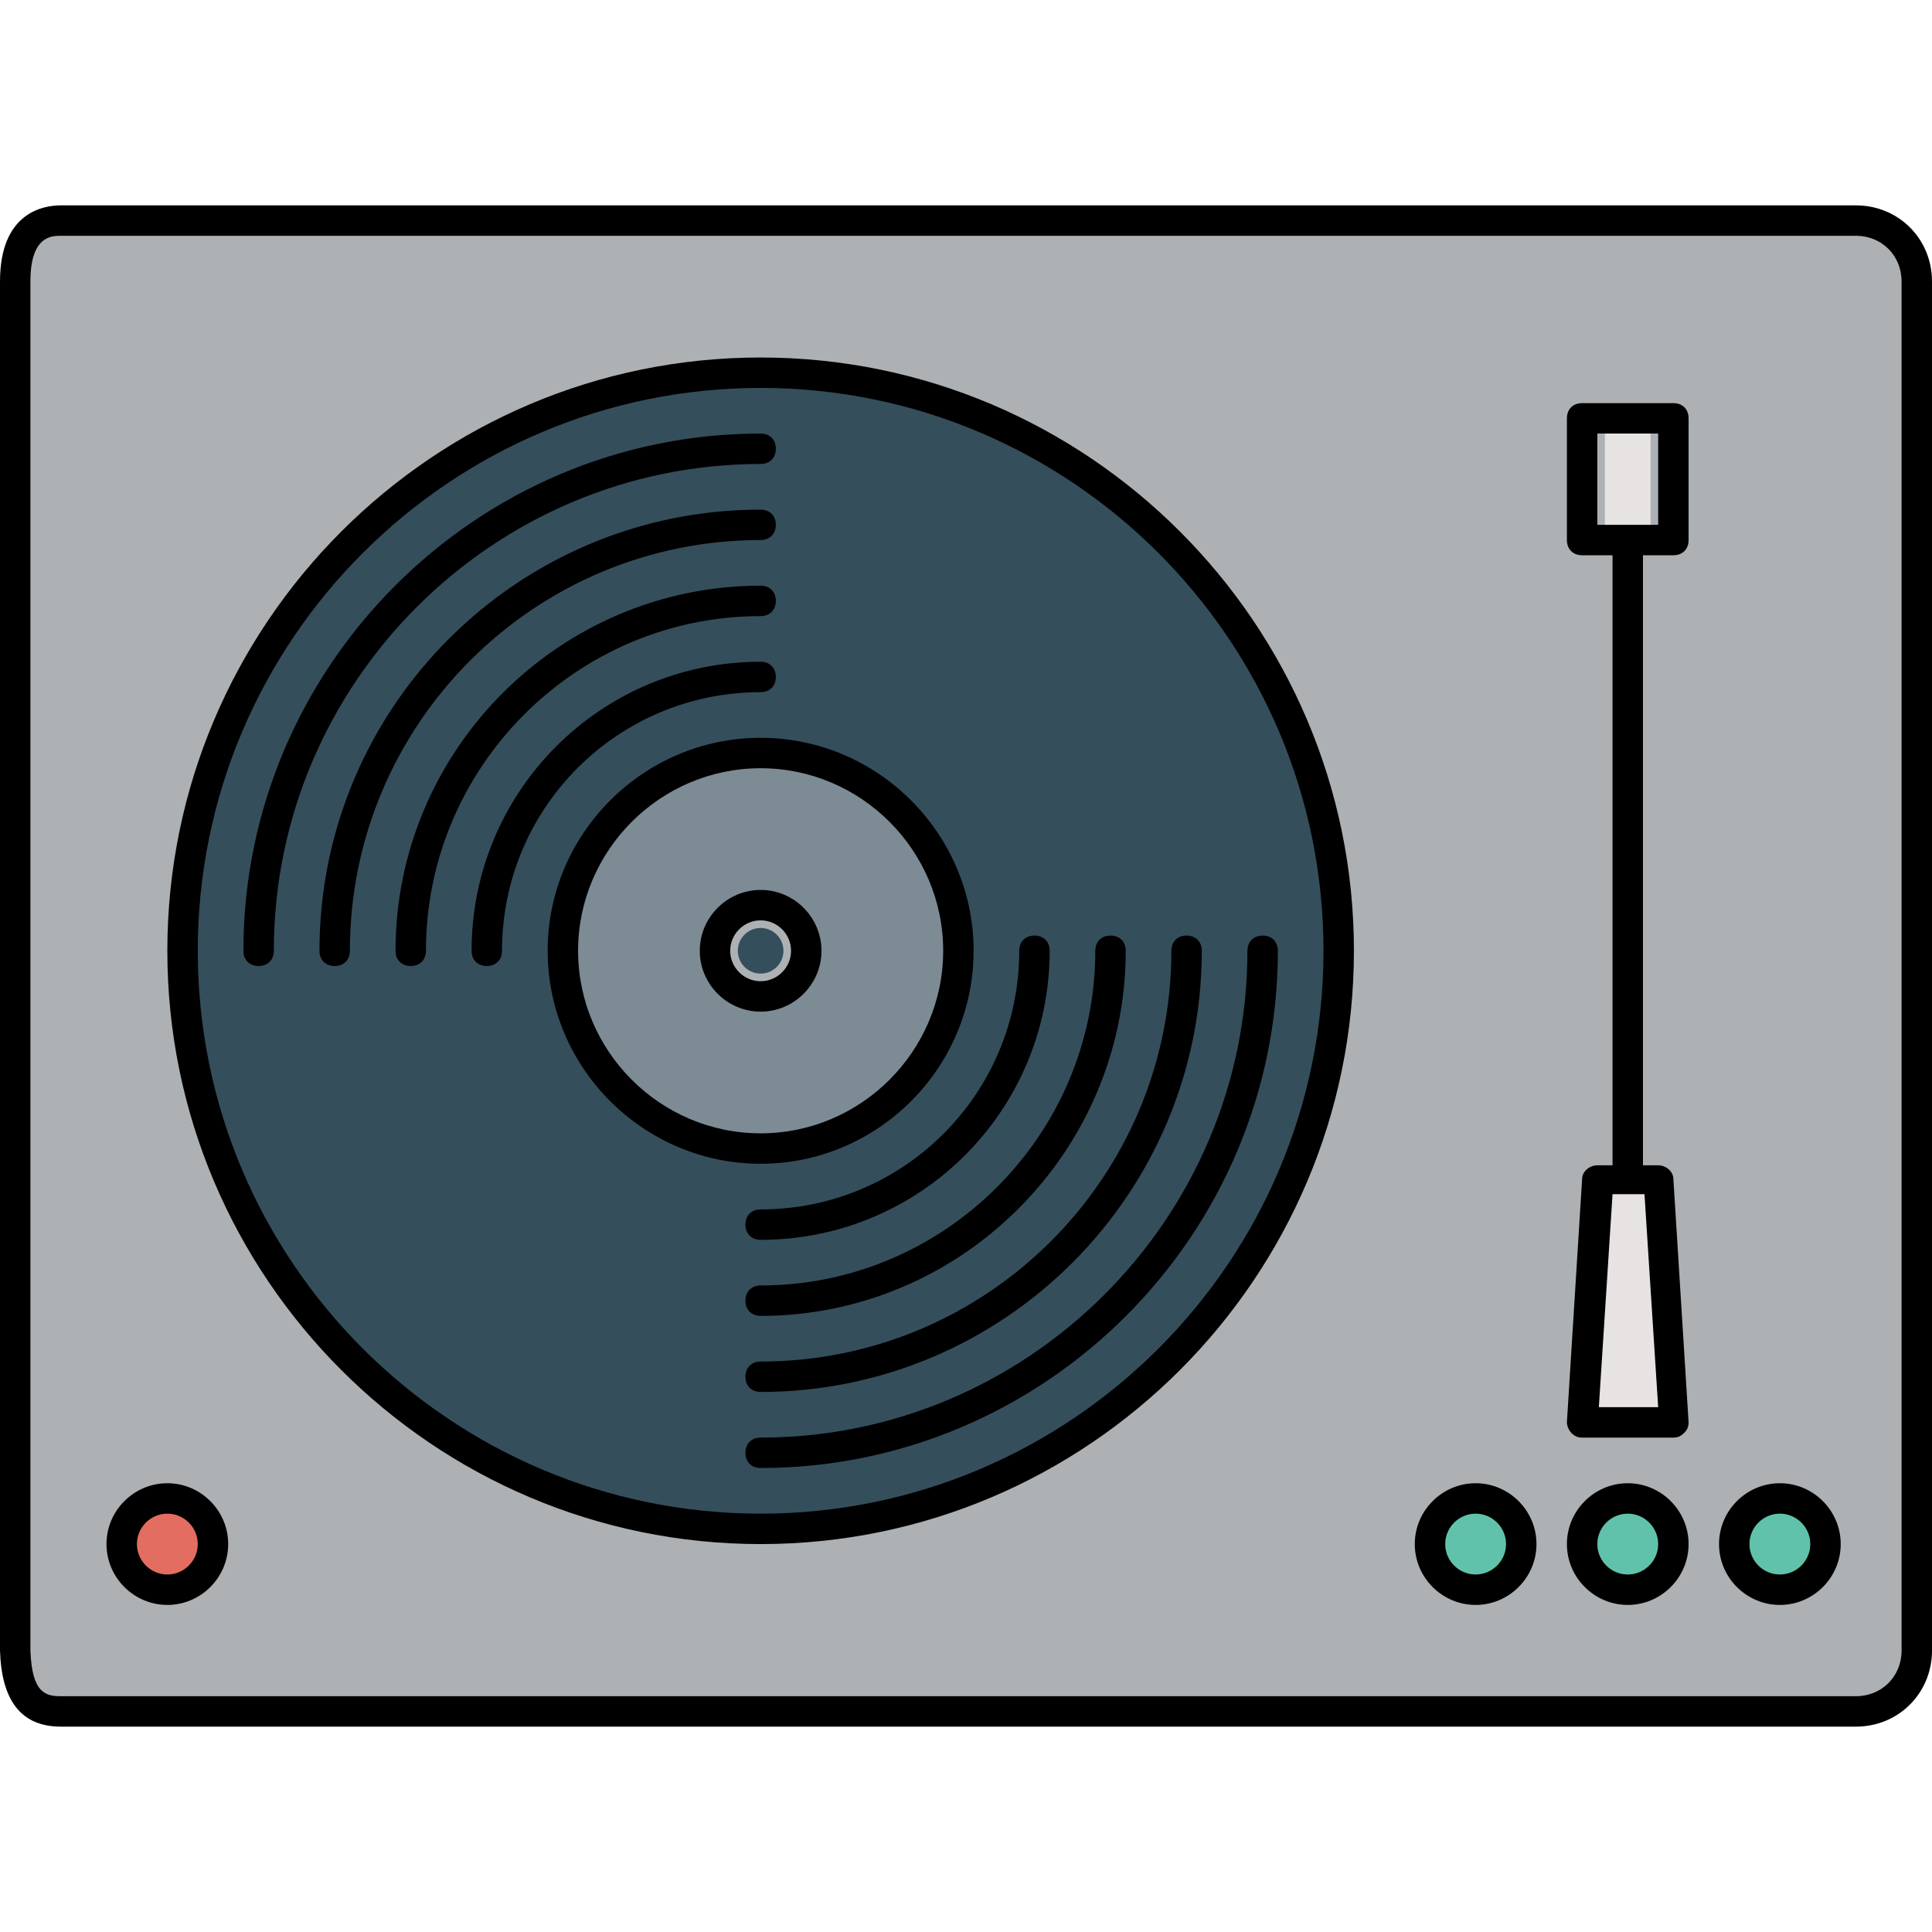 <?xml version="1.0" encoding="iso-8859-1"?>
<!-- Uploaded to: SVG Repo, www.svgrepo.com, Generator: SVG Repo Mixer Tools -->
<svg version="1.1" id="Layer_1" xmlns="http://www.w3.org/2000/svg" xmlns:xlink="http://www.w3.org/1999/xlink" 
	 viewBox="0 0 508 508" xml:space="preserve">
<path style="fill:#AEB1B4;" d="M490,60h-2H18c-7.6,0-16,4.4-16,12v360c0,7.6,8.4,16,16,16h472c7.6,0,12-8.4,12-16V74v-2
	C502,64.4,497.6,60,490,60z"/>
<path style="fill:#354E5C;" d="M200,100c-82.8,0-150,67.2-150,150s67.2,150,150,150s150-67.2,150-150S282.8,100,200,100z M200,304
	c-29.6,0-54-24.4-54-54s24.4-54,54-54s54,24.4,54,54S229.6,304,200,304z"/>
<path style="fill:#7D8B95;" d="M200,200c-27.6,0-50,22.4-50,50s22.4,50,50,50s50-22.4,50-50S227.6,200,200,200z M200,260
	c-5.6,0-10-4.4-10-10s4.4-10,10-10s10,4.4,10,10S205.6,260,200,260z"/>
<circle style="fill:#354E5C;" cx="200" cy="250" r="6"/>
<g>
	<rect x="422" y="112" style="fill:#E8E3E3;" width="12" height="28"/>
	<polygon style="fill:#E8E3E3;" points="438,372 434,312 422,312 418,372 	"/>
</g>
<circle style="fill:#E36D60;" cx="44" cy="406" r="10"/>
<g>
	<circle style="fill:#61C2AB;" cx="468" cy="406" r="10"/>
	<circle style="fill:#61C2AB;" cx="428" cy="406" r="10"/>
	<circle style="fill:#61C2AB;" cx="388" cy="406" r="10"/>
</g>
<path d="M488,454H16c-10.4,0-15.6-6.8-16-20V74c0-18,11.2-20,16-20h472c11.2,0,20,8.8,20,20v360C508,445.2,499.2,454,488,454z
	 M16,62c-2.4,0-8,0-8,12v360c0.4,11.2,4,12,8,12h472c6.8,0,12-5.2,12-12V74c0-6.8-5.2-12-12-12H16z"/>
<path d="M200,406c-86,0-156-70-156-156S114,94,200,94s156,70,156,156S286,406,200,406z M200,102c-81.6,0-148,66.4-148,148
	s66.4,148,148,148s148-66.4,148-148S281.6,102,200,102z"/>
<path d="M200,306c-30.8,0-56-25.2-56-56s25.2-56,56-56s56,25.2,56,56S230.8,306,200,306z M200,202c-26.4,0-48,21.6-48,48
	s21.6,48,48,48s48-21.6,48-48S226.4,202,200,202z"/>
<path d="M128,254c-2.4,0-4-1.6-4-4c0-42,34-76,76-76c2.4,0,4,1.6,4,4s-1.6,4-4,4c-37.6,0-68,30.4-68,68C132,252.4,130.4,254,128,254
	z"/>
<path d="M200,326c-2.4,0-4-1.6-4-4s1.6-4,4-4c37.6,0,68-30.4,68-68c0-2.4,1.6-4,4-4s4,1.6,4,4C276,292,242,326,200,326z"/>
<path d="M108,254c-2.4,0-4-1.6-4-4c0-52.8,43.2-96,96-96c2.4,0,4,1.6,4,4s-1.6,4-4,4c-48.4,0-88,39.6-88,88
	C112,252.4,110.4,254,108,254z"/>
<path d="M200,346c-2.4,0-4-1.6-4-4s1.6-4,4-4c48.4,0,88-39.6,88-88c0-2.4,1.6-4,4-4s4,1.6,4,4C296,302.8,252.8,346,200,346z"/>
<path d="M88,254c-2.4,0-4-1.6-4-4c0-64,52-116,116-116c2.4,0,4,1.6,4,4s-1.6,4-4,4c-59.6,0-108,48.4-108,108
	C92,252.4,90.4,254,88,254z"/>
<path d="M200,366c-2.4,0-4-1.6-4-4s1.6-4,4-4c59.6,0,108-48.4,108-108c0-2.4,1.6-4,4-4s4,1.6,4,4C316,314,264,366,200,366z"/>
<path d="M68,254c-2.4,0-4-1.6-4-4c0-74.8,61.2-136,136-136c2.4,0,4,1.6,4,4s-1.6,4-4,4c-70.4,0-128,57.6-128,128
	C72,252.4,70.4,254,68,254z"/>
<path d="M200,386c-2.4,0-4-1.6-4-4s1.6-4,4-4c70.4,0,128-57.6,128-128c0-2.4,1.6-4,4-4s4,1.6,4,4C336,324.8,274.8,386,200,386z"/>
<path d="M200,266c-8.8,0-16-7.2-16-16s7.2-16,16-16s16,7.2,16,16S208.8,266,200,266z M200,242c-4.4,0-8,3.6-8,8s3.6,8,8,8s8-3.6,8-8
	S204.4,242,200,242z"/>
<path d="M428,312c-2.4,0-4-1.6-4-4V144c0-2.4,1.6-4,4-4s4,1.6,4,4v164C432,310.4,430.4,312,428,312z"/>
<path d="M440,146h-24c-2.4,0-4-1.6-4-4v-32c0-2.4,1.6-4,4-4h24c2.4,0,4,1.6,4,4v32C444,144.4,442.4,146,440,146z M420,138h16v-24
	h-16V138z"/>
<path d="M440,378h-24c-1.2,0-2-0.4-2.8-1.2c-0.8-0.8-1.2-2-1.2-2.8l4-64c0-2,2-3.6,4-3.6h16c2,0,4,1.6,4,3.6l4,64
	c0,1.2-0.4,2-1.2,2.8C442,377.6,441.2,378,440,378z M420.4,370H436l-3.6-56H424L420.4,370z"/>
<path d="M44,422c-8.8,0-16-7.2-16-16s7.2-16,16-16s16,7.2,16,16S52.8,422,44,422z M44,398c-4.4,0-8,3.6-8,8s3.6,8,8,8s8-3.6,8-8
	S48.4,398,44,398z"/>
<path d="M468,422c-8.8,0-16-7.2-16-16s7.2-16,16-16s16,7.2,16,16S476.8,422,468,422z M468,398c-4.4,0-8,3.6-8,8s3.6,8,8,8s8-3.6,8-8
	S472.4,398,468,398z"/>
<path d="M428,422c-8.8,0-16-7.2-16-16s7.2-16,16-16s16,7.2,16,16S436.8,422,428,422z M428,398c-4.4,0-8,3.6-8,8s3.6,8,8,8s8-3.6,8-8
	S432.4,398,428,398z"/>
<path d="M388,422c-8.8,0-16-7.2-16-16s7.2-16,16-16s16,7.2,16,16S396.8,422,388,422z M388,398c-4.4,0-8,3.6-8,8s3.6,8,8,8s8-3.6,8-8
	S392.4,398,388,398z"/>
</svg>